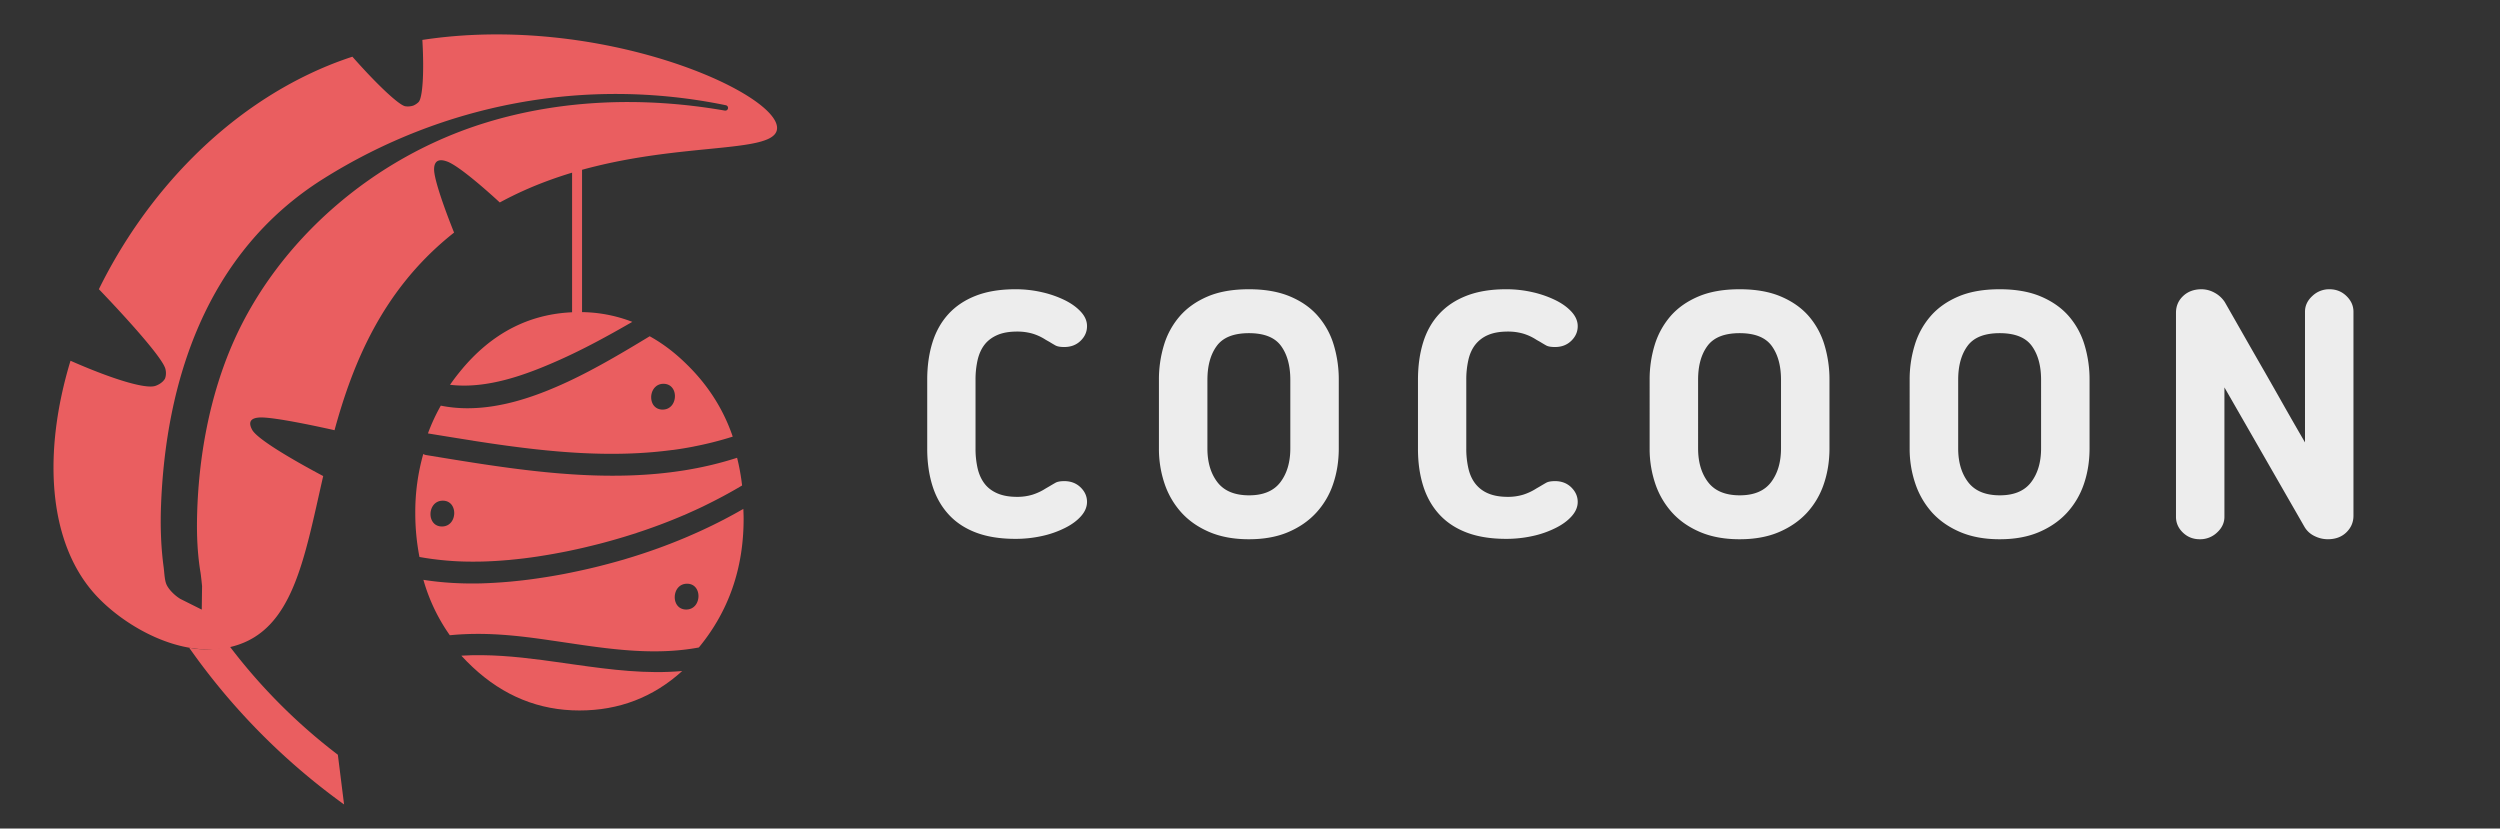 <svg id="Artboard_5" data-name="Artboard 5" xmlns="http://www.w3.org/2000/svg" viewBox="0 0 4828 1600"><rect x="0" y="0" width="4828" height="1600" fill="#333333" stroke="none"/><defs><style>.cls-1{fill:#ea5e60;}.cls-2{fill:#ededed;}</style></defs><path class="cls-1" d="M664.47,1553.55a1276.07,1276.07,0,0,1-299.2-302.75,155.06,155.06,0,0,0,77.39-3.75,1096.72,1096.72,0,0,0,209.81,210.51Z"/><path class="cls-1" d="M815.67,77.09c3.74,64.83.36,112.37-7.37,120.08a32.44,32.44,0,0,1-10.08,6.72,33.81,33.81,0,0,1-15.46,1.34c-11.33-1.65-52.22-39.09-102.21-95.74-14.9,4.9-29.85,10.3-44.78,16.38-201.66,82.2-355.52,251-444.81,432.62,6,6.2,121.53,126.19,128.47,154,2.81,11.23-.92,18.87-.92,18.87s-4.4,9-18.34,13.84c-18.8,6.52-82.44-12.56-164-48.51-53.78,177-43.56,348.79,45.91,449.42,55,61.86,168.26,128.68,267.91,102.09,115.6-30.85,137.22-167.2,174.17-328.83-19.21-10.16-125.46-66.75-137.36-89.64-1.56-3-5.55-10.7-2.46-16.42s11.74-6.57,15.22-6.91c26.16-2.57,130.24,20.78,146.48,24.45C681.77,700,738.62,562.49,868.19,456.16c2.89-2.38,5.81-4.68,8.73-7-4.61-11.42-40.12-100.06-38.56-123.93.17-2.75.64-9.83,5.57-13.48,6-4.41,15.08-1.35,18.75-.12,25.6,8.56,93.19,70.75,102.53,79.38,247.58-134.77,530.28-81,535.4-142.22C1506.34,180.32,1159.67,24.54,815.67,77.09ZM1399.4,213.5C1247.17,187,1088.13,191,939,236.65c-219.69,67.29-401.25,228.4-487.43,421.9-47.31,106.22-68.61,226.9-71,340.17-.77,35.65.8,71.75,6.67,107.08,1.06,6.34,3,26,3,26l-.6,45.49-41.35-20.68c-12.39-7.58-22.74-19-26.64-27.55s-4.13-22.75-5.67-34.2c-5.26-39.27-6.48-79.06-5-118.83,9-235.78,84.9-487.25,313.65-630.88,230.1-144.48,505.88-197.73,776.81-142C1408.67,204.64,1406.8,214.8,1399.4,213.5Z"/><path class="cls-1" d="M354.62,1218.45a.37.37,0,1,0,.08.74A.37.37,0,1,0,354.62,1218.45Z"/><path class="cls-1" d="M1111.42,1283.64h0q-19.28-2.72-38.56-5.43-9-1.25-17.92-2.44c-2.36-.32-4.72-.66-7.08-1l.08,0c-52.21-6.8-104.5-11.69-157-8.55,7,7.6,14.19,15.07,22,22.25q89.35,83.61,206.09,83.59,114.57,0,198.48-76.19C1248.72,1302.07,1180.1,1293.33,1111.42,1283.64Z"/><path class="cls-1" d="M1080.86,694.94c48.15-21.52,94.46-46.92,140.25-73.35a278.38,278.38,0,0,0-102.06-18.85q-138.35,0-232,116.47c-6.36,7.8-12.3,15.78-17.94,23.9C940.76,751.69,1016.26,723.8,1080.86,694.94Z"/><path class="cls-1" d="M1433.11,937.55a407,407,0,0,0-9.64-53.48,672.26,672.26,0,0,1-78,20q-12,2.34-24.11,4.29l-3.41.52c-127,19.74-257.62,6.73-385.86-12.61h0c-36.69-5.54-73.19-11.57-109.34-17.51a14.88,14.88,0,0,1-5.33-2A411,411,0,0,0,802,990a443.77,443.77,0,0,0,8.07,85.64,576.62,576.62,0,0,0,103.46,9l0,0,1.53,0c6.11,0,12.23-.08,18.35-.25v0c16.09-.45,32.17-1.47,48.21-2.89,0,0,0,0,0,.08,2-.18,3.94-.44,5.92-.63,6-.57,12.06-1.22,18.07-1.91,2.27-.27,4.53-.51,6.79-.79q12.68-1.56,25.25-3.45c1.57-.23,3.13-.5,4.7-.74q10.65-1.65,21.2-3.5l6.56-1.15c8.36-1.52,16.69-3.09,25-4.77,10.49-2.13,21-4.44,31.44-6.85,3.49-.8,7-1.67,10.44-2.51q10.41-2.49,20.82-5.14c4.3-1.12,8.59-2.28,12.89-3.44q8.94-2.41,17.86-5,7.37-2.12,14.7-4.31t14.83-4.6c3.78-1.19,7.57-2.28,11.34-3.51l-.22-.06c31-10.13,61.56-21.54,91.55-34.45v.12c1.31-.56,2.6-1.18,3.91-1.75,2.84-1.24,5.65-2.55,8.48-3.81,7.49-3.34,15-6.74,22.36-10.27,1-.47,2-.9,3-1.38v-.08C1383.9,965.3,1408.87,952.07,1433.11,937.55Zm-579.62,79.2c-30.65,0-28.85-49.84,1.66-49.84S884,1016.75,853.49,1016.75Z"/><path class="cls-1" d="M1435.54,982.74c-26.52,15.39-53.86,29.4-81.76,42.22-5.08,2.34-10.2,4.6-15.32,6.85-5.38,2.36-10.75,4.74-16.17,7q-45.81,19.23-93.16,34.24c-1.63.52-3.26,1-4.9,1.56q-15.36,4.8-30.82,9.18l-4.79,1.33q-14.14,3.93-28.36,7.53c-1.45.36-2.89.75-4.34,1.11q-15.23,3.78-30.49,7.15c-2.24.5-4.48,1-6.73,1.46-10.33,2.24-20.67,4.39-31,6.35h0c-7.29,1.39-14.63,2.67-22,3.93-4.49.75-8.86,1.46-13.05,2.12l-5.91.91c-6.64,1-12.73,1.9-18,2.62q-18.21,2.49-36.61,4.28c-2.16.22-4.32.46-6.49.65-21.27,1.9-40.24,2.91-56.35,3.42-37.44.87-74.88-1.06-111.61-6.88a351.81,351.81,0,0,0,51,107c67.31-6.51,128.75.16,195.73,10.06-1.91-.54,1.88.59,0,0,5.18.75,10.36,1.48,15.54,2.25h0l10.25,1.52,16.94,2.5,5.41.8h-.09c79.13,11.61,158.11,21.18,237.1,6.53.49-.61,1-1.17,1.51-1.79q85-104.37,85-246.56C1436.09,995.52,1435.79,989.14,1435.54,982.74Zm-110.36,194.38c-30.65,0-28.85-49.84,1.66-49.84S1355.68,1177.12,1325.18,1177.12Z"/><path class="cls-1" d="M1339.82,862.27a661.66,661.66,0,0,0,75.24-19.07q-27.29-80-89.93-140.63-33.32-32.69-70.43-53.19c-30.3,18.35-62.5,37.72-95.86,56l-2.58,1.41q-9,4.89-18.07,9.68l-1.09.58q-9.66,5.06-19.41,9.91l-2.46,1.22q-8.67,4.29-17.4,8.39c-34.18,16-69.07,29.78-104,39.06l-1.14.3q-6.28,1.65-12.57,3.11l-1.64.38q-13.34,3-26.65,5.1c-34,5.25-67.68,5.51-100.53-1.15A363.29,363.29,0,0,0,826.44,837c28.71,4.71,57.67,9.42,86.72,13.95l0,.09q14.46,2.25,29,4.42l1.81.28v0c118,17.52,237.84,29,354.82,13.2a1.39,1.39,0,0,1,.06.13q20.49-2.76,40.85-6.7l.17,0Zm-42.19-79.73c-.41.52-.86,1-1.32,1.49a21.42,21.42,0,0,1-1.68,1.62c-.51.44-1,.85-1.59,1.25a21.42,21.42,0,0,1-2.61,1.6c-.36.18-.72.38-1.1.55a22.5,22.5,0,0,1-3.89,1.31c-.31.07-.63.12-1,.18a25.32,25.32,0,0,1-4.8.5,24.44,24.44,0,0,1-5-.52c-.49-.1-.94-.26-1.41-.38a21.61,21.61,0,0,1-2.94-1c-.48-.21-.94-.45-1.39-.69a19.27,19.27,0,0,1-2.38-1.52c-.39-.28-.78-.56-1.14-.87a20.28,20.28,0,0,1-2.15-2.2c-.23-.27-.49-.5-.7-.77a23.16,23.16,0,0,1-2.17-3.44c-.18-.35-.3-.74-.47-1.1a28.89,28.89,0,0,1-1.06-2.72c-.18-.56-.31-1.14-.45-1.72-.19-.76-.35-1.53-.48-2.32s-.19-1.33-.24-2-.08-1.41-.09-2.12,0-1.47,0-2.21.12-1.17.19-1.75a29.83,29.83,0,0,1,1.12-5.39c.07-.23.11-.46.18-.68a26.61,26.61,0,0,1,1.07-2.59c.18-.41.35-.82.56-1.21a26.27,26.27,0,0,1,1.38-2.35q.38-.57.78-1.11a23.93,23.93,0,0,1,1.74-2.12c.29-.31.61-.59.92-.88a21.76,21.76,0,0,1,2.17-1.89,22.5,22.5,0,0,1,13.57-4.28C1304,741.2,1308.86,768.32,1297.63,782.54Z"/><polyline class="cls-1" points="1104.82 320.22 1104.82 664.92 1124.05 664.92 1124.05 320.22"/><g id="text_group" data-name="text group"><path class="cls-2" d="M1790.65,865.92h0V733.49q0-39.53,10-71.78t31-55.25q21.12-23,53.14-35.42T1961,558.6h0a225.52,225.52,0,0,1,51.38,5.75,201.5,201.5,0,0,1,44,15.37q19.36,9.62,31.2,22.64T2099.25,630h0q0,16.07-12.43,28.15t-31.67,12h0q-11.37,0-16.77-3t-11.85-7h0l-6.92-3.88a98.05,98.05,0,0,0-26-12.08,105.63,105.63,0,0,0-29.44-3.87h0q-22.76,0-38.12,6.69t-24.63,18.53q-9.27,12-13.38,29.33a169.77,169.77,0,0,0-4.1,38.7h0V865.92a169.51,169.51,0,0,0,4.1,38.83q4.11,17.24,13.38,29.32t24.86,18.77q15.48,6.67,37.89,6.68h0a100.19,100.19,0,0,0,29.44-4.1,106.68,106.68,0,0,0,26-12.2h0l6.92-4q6.45-3.87,11.85-6.92t16.77-3.17h0q19.24,0,31.67,12.08t12.43,28h0q0,14.65-11.73,27.8t-31.2,22.75a186.47,186.47,0,0,1-44,15.37,234.93,234.93,0,0,1-51.38,5.51h0q-44.1,0-76.24-12.2t-53.14-35.42q-21-23.12-31-55.48T1790.65,865.92Zm447.48,0h0V733.49a227.57,227.57,0,0,1,9.74-67.21,151.77,151.77,0,0,1,30.5-55.6q20.76-23.92,53.6-38t80-14.08h0q46.56,0,79.76,14.08t53.72,38a150.4,150.4,0,0,1,30.38,55.72,231.25,231.25,0,0,1,9.62,67.09h0V865.92q0,36.83-10.91,68.74a154,154,0,0,1-32.84,55.71q-21.82,23.58-54.08,37.3T2412,1041.4h0q-43.41,0-75.89-13.73T2282,990.37a158.53,158.53,0,0,1-32.84-55.83A210.07,210.07,0,0,1,2238.13,865.92Zm93.61-132.43V865.92q0,40.11,19.35,65.33T2412,956.59h0q41.4,0,60.64-25.34t19.23-65.33h0V733.49q0-40.82-17.94-65.45T2412,643.41h0q-44.11,0-62.17,24.63t-18.06,65.45ZM2738.4,865.92h0V733.49q0-39.53,9.85-71.78t31-55.25q21.12-23,53.25-35.42t76.13-12.44h0a225.43,225.43,0,0,1,51.37,5.75,201.41,201.41,0,0,1,44,15.37q19.47,9.62,31.2,22.64T3046.89,630h0q0,16.07-12.43,28.15t-31.55,12h0q-11.51,0-16.9-3t-11.84-7h0l-6.92-3.88a98.05,98.05,0,0,0-26-12.08,105.23,105.23,0,0,0-29.33-3.87h0q-22.87,0-38.24,6.69a62.1,62.1,0,0,0-24.51,18.53q-9.39,12-13.37,29.33a169.18,169.18,0,0,0-4.11,38.7h0V865.92a168.93,168.93,0,0,0,4.11,38.83q4,17.24,13.37,29.32a60.94,60.94,0,0,0,24.75,18.77q15.48,6.67,38,6.68h0a99.82,99.82,0,0,0,29.33-4.1,106.68,106.68,0,0,0,26-12.2h0l6.92-4q6.45-3.87,11.84-6.92t16.9-3.17h0q19.23,0,31.55,12.08t12.43,28h0q0,14.65-11.73,27.8t-31.2,22.75a186.4,186.4,0,0,1-44,15.37,234.84,234.84,0,0,1-51.37,5.51h0q-44,0-76.13-12.2t-53.25-35.42q-21-23.12-31-55.48T2738.4,865.92Zm447.37,0h0V733.49a227.57,227.57,0,0,1,9.74-67.21,154.12,154.12,0,0,1,30.49-55.6q20.76-23.92,53.72-38t79.88-14.08h0q46.7,0,79.76,14.08t53.84,38a151.33,151.33,0,0,1,30.27,55.72,231.25,231.25,0,0,1,9.61,67.09h0V865.92q0,36.83-10.9,68.74a155,155,0,0,1-32.73,55.71q-21.93,23.58-54.19,37.3t-75.66,13.73h0q-43.39,0-75.89-13.73t-54.07-37.3a158.23,158.23,0,0,1-32.84-55.83A210.07,210.07,0,0,1,3185.77,865.92Zm93.6-132.43V865.92q0,40.11,19.36,65.33t60.87,25.34h0q41.42,0,60.65-25.34t19.23-65.33h0V733.49q0-40.82-17.94-65.45t-61.94-24.63h0q-44,0-62.16,24.63t-18.07,65.45Zm408.55,132.43h0V733.49a225,225,0,0,1,9.85-67.21,151.77,151.77,0,0,1,30.5-55.6q20.64-23.92,53.6-38t80-14.08h0q46.56,0,79.64,14.08t53.84,38a150.4,150.4,0,0,1,30.38,55.72,231.25,231.25,0,0,1,9.62,67.09h0V865.92q0,36.83-10.91,68.74a156.34,156.34,0,0,1-32.84,55.71q-21.82,23.58-54.08,37.3t-75.65,13.73h0q-43.41,0-75.89-13.73t-54.2-37.3a159.47,159.47,0,0,1-32.72-55.83A208,208,0,0,1,3687.92,865.92Zm93.72-132.43V865.92q0,40.11,19.35,65.33t60.88,25.34h0q41.4,0,60.64-25.34t19.23-65.33h0V733.49q0-40.82-17.94-65.45t-61.93-24.63h0q-44.11,0-62.17,24.63t-18.06,65.45ZM4202.26,998h0V604q0-19.25,13.72-32.26t35.19-13.14h0a52.42,52.42,0,0,1,25.57,6.69,54.2,54.2,0,0,1,19.83,18.18h0q22.17,38.82,40.35,70.73t36.12,63q17.72,31,36.37,64t42,73.2h0V602q0-17.24,14.07-30.26a46.78,46.78,0,0,1,33.2-13.14h0q19.35,0,32.84,13.14T4545,602h0V996q0,18.66-13.61,32t-35.89,13.38h0a57,57,0,0,1-25.8-6.22,44.53,44.53,0,0,1-18.89-17h0l-155-270V998q0,17.24-14.07,30.26a47.22,47.22,0,0,1-33.55,13.14h0q-19.23,0-32.61-12.91T4202.26,998Z"/></g></svg>